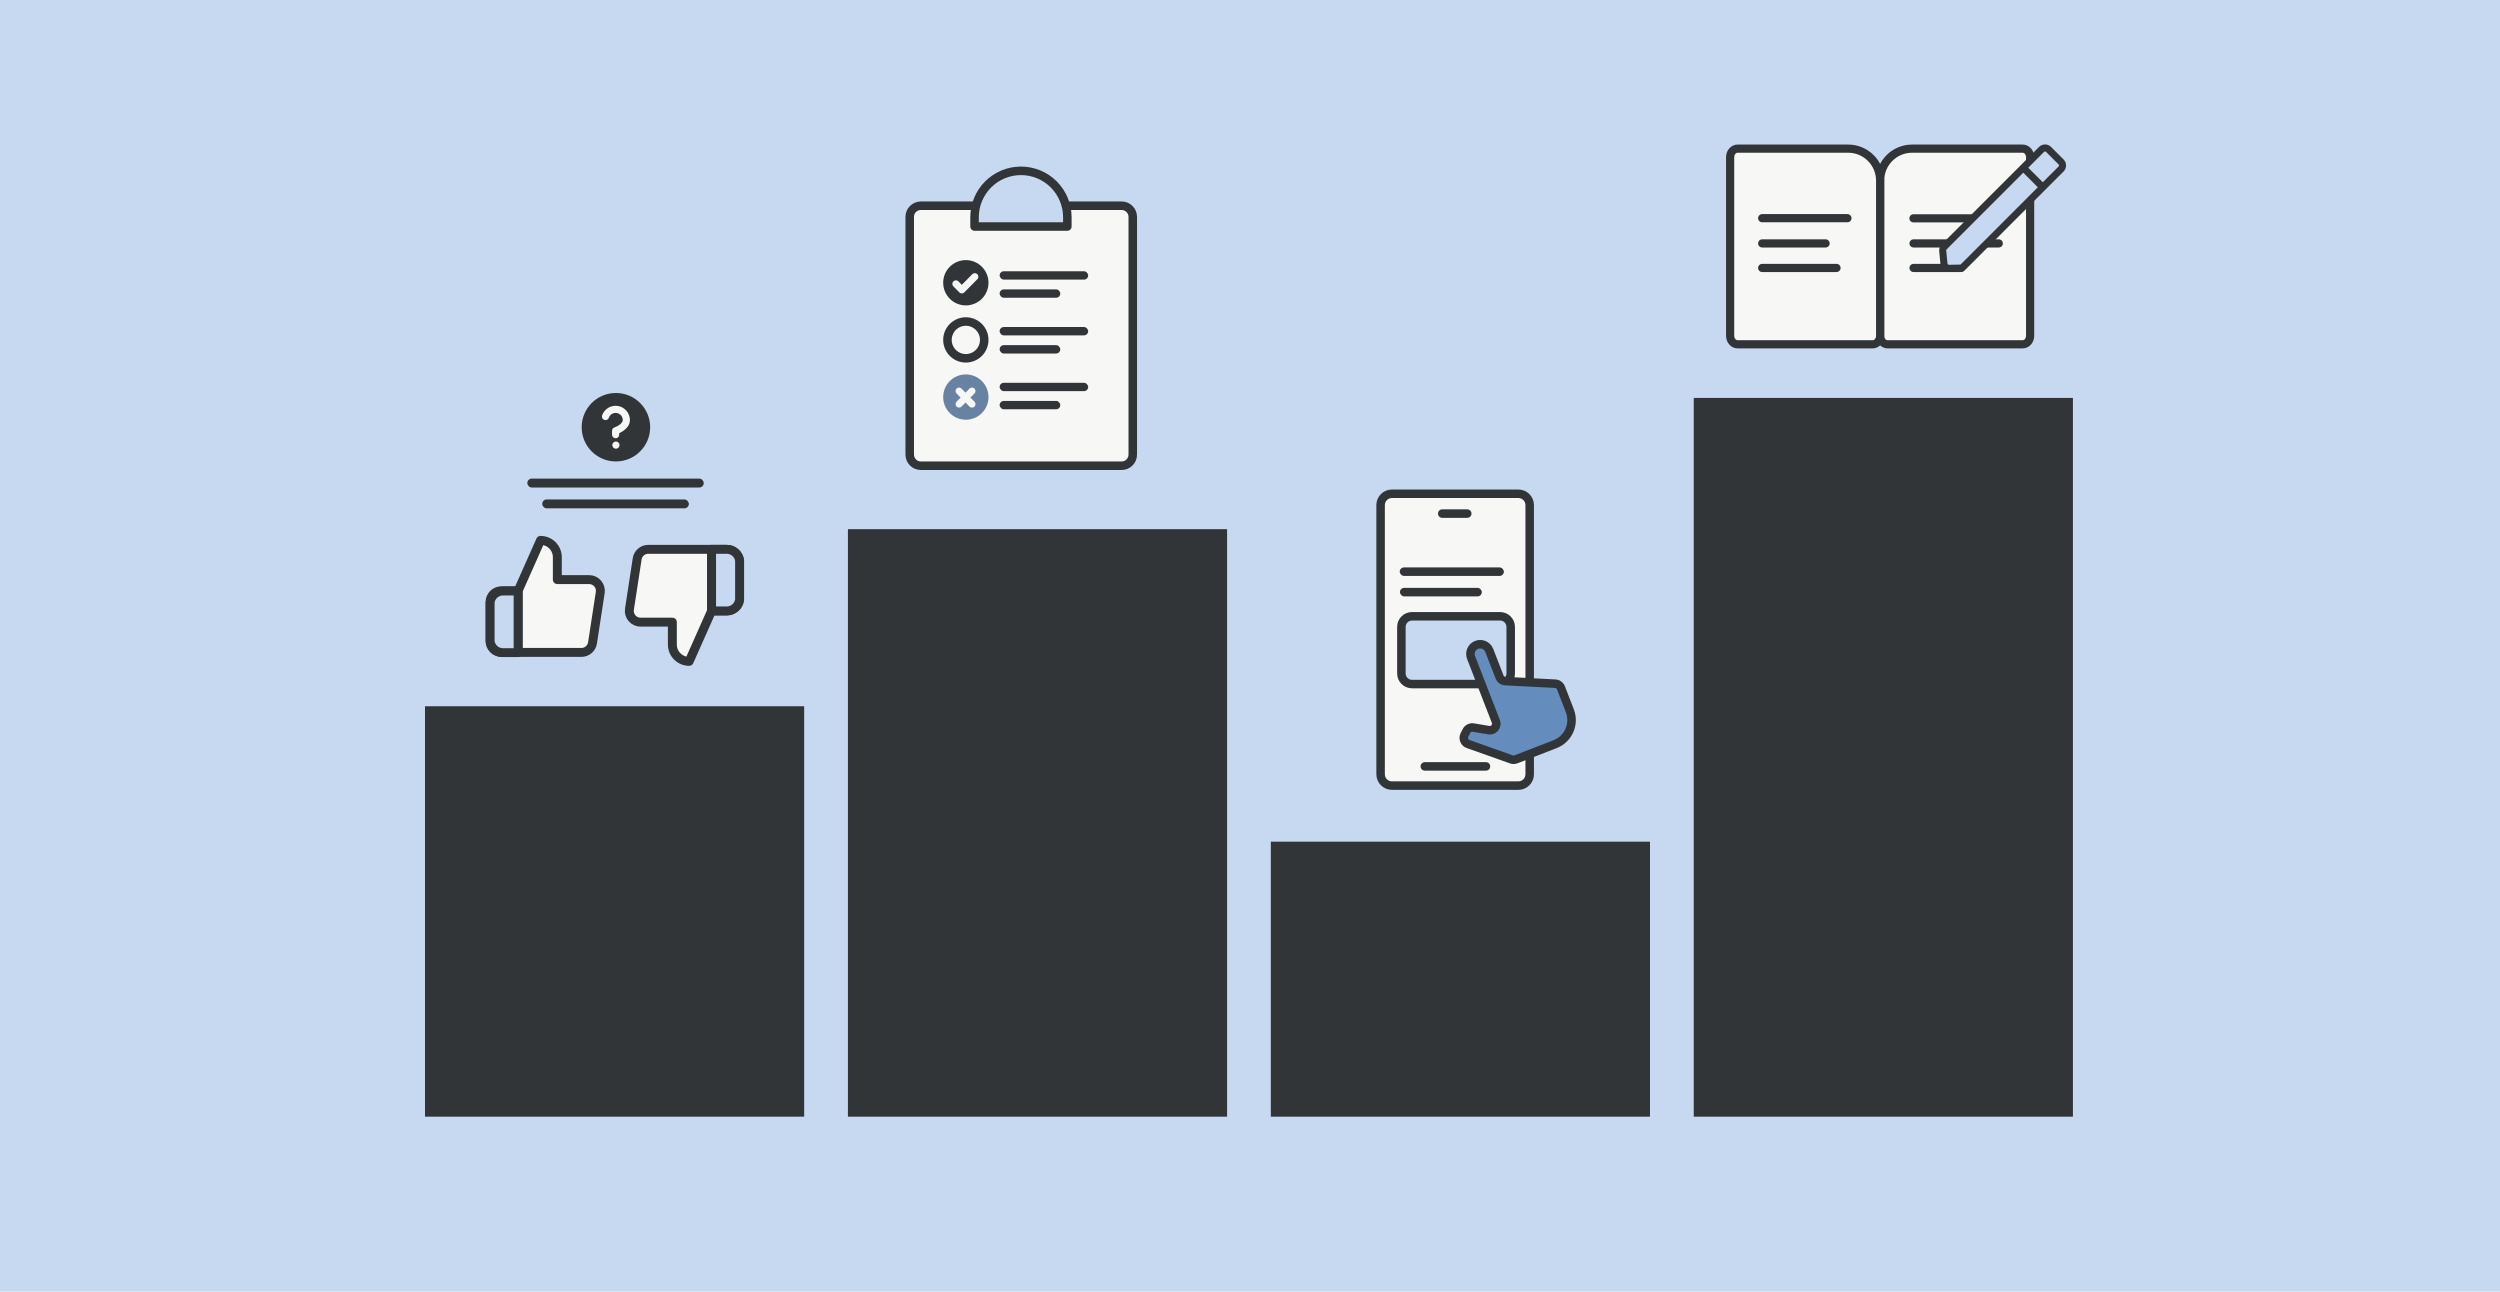 <svg width="1200" height="620" viewBox="0 0 1200 620" fill="none" xmlns="http://www.w3.org/2000/svg">
<g clip-path="url(#clip0)">
<rect width="1200" height="620" fill="#C6D9F0"/>
<rect x="204" y="339" width="182" height="197" fill="#323537"/>
<rect x="407" y="254" width="182" height="282" fill="#323537"/>
<rect x="610" y="404" width="182" height="132" fill="#323537"/>
<rect x="813" y="191" width="182" height="345" fill="#323537"/>
<path d="M267.518 278.207V267.451C267.518 265.311 266.668 263.259 265.155 261.746C263.642 260.233 261.59 259.383 259.45 259.383L248.694 283.586V313.166H279.027C280.324 313.181 281.583 312.726 282.571 311.886C283.56 311.046 284.211 309.877 284.406 308.595L288.117 284.392C288.234 283.622 288.182 282.835 287.964 282.086C287.747 281.337 287.369 280.645 286.858 280.056C286.346 279.468 285.713 278.998 285.002 278.679C284.29 278.359 283.518 278.199 282.738 278.207H267.518ZM248.694 313.166H240.626C239.2 313.166 237.832 312.6 236.823 311.591C235.815 310.582 235.248 309.214 235.248 307.788V288.964C235.248 287.538 235.815 286.17 236.823 285.161C237.832 284.152 239.2 283.586 240.626 283.586H248.694" fill="#F7F7F5"/>
<path d="M248.694 313.166H240.626C239.2 313.166 237.832 312.6 236.823 311.591C235.815 310.582 235.248 309.214 235.248 307.788V288.964C235.248 287.538 235.815 286.17 236.823 285.161C237.832 284.152 239.2 283.586 240.626 283.586H248.694M267.518 278.207V267.451C267.518 265.311 266.668 263.259 265.155 261.746C263.642 260.233 261.59 259.383 259.45 259.383L248.694 283.586V313.166H279.027C280.324 313.181 281.583 312.726 282.571 311.886C283.56 311.046 284.211 309.877 284.406 308.595L288.117 284.392C288.234 283.622 288.182 282.835 287.964 282.086C287.747 281.337 287.369 280.645 286.858 280.056C286.346 279.468 285.713 278.998 285.002 278.679C284.29 278.359 283.518 278.199 282.738 278.207H267.518Z" stroke="#323537" stroke-width="4.288" stroke-linecap="round" stroke-linejoin="round"/>
<rect x="253.115" y="229.724" width="84.689" height="4.288" rx="2.144" fill="#323537"/>
<rect x="260.262" y="239.729" width="70.395" height="4.288" rx="2.144" fill="#323537"/>
<circle cx="295.638" cy="205.068" r="14.293" fill="#323537" stroke="#323537" stroke-width="4.288"/>
<path d="M290.639 199.925C291.042 198.778 291.839 197.811 292.886 197.195C293.934 196.58 295.166 196.354 296.364 196.56C297.562 196.765 298.649 197.388 299.432 198.318C300.214 199.248 300.643 200.425 300.641 201.64C300.641 205.071 295.494 206.787 295.494 206.787V208.642" stroke="#F7F7F5" stroke-width="3.431" stroke-linecap="round" stroke-linejoin="round"/>
<path d="M295.631 213.649H295.649" stroke="#F7F7F5" stroke-width="3.431" stroke-linecap="round" stroke-linejoin="round"/>
<path d="M322.73 298.631V309.387C322.73 311.527 323.58 313.579 325.093 315.092C326.605 316.605 328.657 317.455 330.797 317.455L341.554 293.253V263.672H311.22C309.923 263.657 308.664 264.112 307.676 264.952C306.688 265.792 306.036 266.961 305.842 268.243L302.131 292.446C302.014 293.217 302.066 294.004 302.283 294.752C302.5 295.501 302.878 296.194 303.39 296.782C303.901 297.37 304.535 297.84 305.246 298.16C305.957 298.479 306.729 298.64 307.509 298.631H322.73ZM341.554 263.672H348.734C350.256 263.645 351.734 264.178 352.89 265.169C354.045 266.161 354.795 267.542 354.999 269.05V287.874C354.795 289.383 354.045 290.764 352.89 291.755C351.734 292.747 350.256 293.279 348.734 293.253H341.554" fill="#F7F7F5"/>
<path d="M341.554 293.253L330.797 317.455C328.657 317.455 326.605 316.605 325.093 315.092C323.58 313.579 322.73 311.527 322.73 309.387V298.631H307.509C306.729 298.64 305.957 298.479 305.246 298.16C304.535 297.84 303.901 297.37 303.39 296.782C302.878 296.194 302.5 295.501 302.283 294.752C302.066 294.004 302.014 293.217 302.131 292.446L305.842 268.243C306.036 266.961 306.688 265.792 307.676 264.952C308.664 264.112 309.923 263.657 311.22 263.672H341.554M341.554 293.253V263.672M341.554 293.253H348.734C350.256 293.279 351.734 292.747 352.89 291.755C354.045 290.764 354.795 289.383 354.999 287.874V269.05C354.795 267.542 354.045 266.161 352.89 265.169C351.734 264.178 350.256 263.645 348.734 263.672H341.554" stroke="#323537" stroke-width="4.288" stroke-linecap="round" stroke-linejoin="round"/>
<path d="M341.554 263.672V293.253H348.734C350.256 293.279 351.735 292.747 352.89 291.755C354.045 290.764 354.796 289.383 355 287.874V269.05C354.796 267.542 354.045 266.161 352.89 265.169C351.735 264.178 350.256 263.645 348.734 263.672H341.554Z" fill="#C6D9F0" stroke="#323537" stroke-width="4.288" stroke-linecap="round" stroke-linejoin="round"/>
<path d="M248.694 283.683V313.263H241.514C239.992 313.29 238.513 312.757 237.358 311.766C236.203 310.774 235.452 309.393 235.248 307.885V289.061C235.452 287.552 236.203 286.171 237.358 285.18C238.513 284.189 239.992 283.656 241.514 283.683H248.694Z" fill="#C6D9F0" stroke="#323537" stroke-width="4.288" stroke-linecap="round" stroke-linejoin="round"/>
<path d="M436.667 218.197V104.103C436.667 101.147 439.063 98.75 442.02 98.75H538.381C541.337 98.75 543.734 101.147 543.734 104.103V218.197C543.734 221.154 541.337 223.55 538.381 223.55H442.02C439.063 223.55 436.667 221.154 436.667 218.197Z" fill="#F7F7F5" stroke="#323537" stroke-width="4.092" stroke-linejoin="round"/>
<path d="M467.783 108.725V104.271C467.783 98.364 470.129 92.7 474.306 88.523C478.482 84.346 484.147 82 490.054 82C495.96 82 501.625 84.346 505.801 88.523C509.978 92.7 512.324 98.364 512.324 104.271V108.725H467.783Z" fill="#C6D9F0" stroke="#323537" stroke-width="4.092" stroke-linecap="round" stroke-linejoin="round"/>
<circle cx="463.601" cy="135.722" r="8.828" fill="#323537" stroke="#323537" stroke-width="4.092"/>
<rect x="479.828" y="130.201" width="42.492" height="4.015" rx="2.008" fill="#323537"/>
<rect x="479.828" y="156.968" width="42.492" height="4.015" rx="2.008" fill="#323537"/>
<rect x="479.828" y="183.734" width="42.492" height="4.015" rx="2.008" fill="#323537"/>
<rect x="479.828" y="138.9" width="29.109" height="4.015" rx="2.008" fill="#323537"/>
<rect x="479.828" y="165.667" width="29.109" height="4.015" rx="2.008" fill="#323537"/>
<rect x="479.828" y="192.434" width="29.109" height="4.015" rx="2.008" fill="#323537"/>
<path d="M467.906 132.832L461.669 139.133L458.834 136.269" stroke="#F7F7F5" stroke-width="3.41" stroke-linecap="round" stroke-linejoin="round"/>
<circle cx="463.601" cy="163.158" r="8.828" fill="#F7F7F5" stroke="#323537" stroke-width="4.092"/>
<circle cx="463.601" cy="190.594" r="10.874" fill="#6782A3"/>
<path fill-rule="evenodd" clip-rule="evenodd" d="M467.757 188.867C468.407 188.211 468.401 187.152 467.745 186.502C467.088 185.852 466.029 185.857 465.379 186.514L463.449 188.463L461.52 186.514C460.87 185.857 459.81 185.852 459.154 186.502C458.497 187.152 458.492 188.211 459.142 188.867L461.095 190.841L459.142 192.814C458.492 193.471 458.497 194.53 459.154 195.18C459.81 195.83 460.87 195.825 461.52 195.168L463.449 193.219L465.379 195.168C466.029 195.825 467.088 195.83 467.745 195.18C468.402 194.53 468.407 193.471 467.757 192.814L465.803 190.841L467.757 188.867Z" fill="#F7F7F5"/>
<path d="M662.69 371.65V242.442C662.69 239.438 665.126 237.002 668.131 237.002H728.812C731.817 237.002 734.252 239.438 734.252 242.442V371.65C734.252 374.654 731.817 377.09 728.812 377.09H668.131C665.126 377.09 662.69 374.654 662.69 371.65Z" fill="#F7F7F5" stroke="#323537" stroke-width="4.08" stroke-linejoin="round"/>
<rect x="671.871" y="272.363" width="49.983" height="4.08" rx="2.04" fill="#323537"/>
<rect x="671.974" y="282.181" width="39.3" height="4.08" rx="2.04" fill="#323537"/>
<path d="M672.666 323.248V300.921C672.666 298.104 674.949 295.82 677.766 295.82H720.044C722.861 295.82 725.144 298.104 725.144 300.921V323.248C725.144 326.065 722.861 328.348 720.044 328.348H677.766C674.949 328.348 672.666 326.065 672.666 323.248Z" fill="#C6D9F0" stroke="#323537" stroke-width="4.08"/>
<line x1="692.272" y1="246.522" x2="704.283" y2="246.522" stroke="#323537" stroke-width="4.08" stroke-linecap="round"/>
<line x1="683.916" y1="367.871" x2="713.256" y2="367.871" stroke="#323537" stroke-width="4.08" stroke-linecap="round"/>
<path fill-rule="evenodd" clip-rule="evenodd" d="M708.788 309.531C706.377 310.465 705.18 313.177 706.115 315.588L718.022 346.306C718.862 348.55 716.955 350.871 714.583 350.471L707.205 349.227C705.862 349 704.527 349.672 703.908 350.886L702.948 352.772C702.093 354.45 702.909 356.495 704.682 357.125L725.479 364.513C726.183 364.763 726.953 364.752 727.649 364.483L746.436 357.2C752.822 354.724 755.993 347.54 753.517 341.153L749.253 330.154C748.809 329.009 747.734 328.231 746.507 328.168L722.514 326.928C721.297 326.865 720.229 326.093 719.789 324.956L714.845 312.204C713.911 309.793 711.199 308.596 708.788 309.531Z" fill="#648CBD"/>
<path d="M706.115 315.588L704.213 316.326L706.115 315.588ZM718.022 346.306L719.933 345.591L719.929 345.58L719.924 345.569L718.022 346.306ZM714.583 350.471L714.244 352.483L714.244 352.483L714.583 350.471ZM707.205 349.227L707.544 347.215L707.544 347.215L707.205 349.227ZM703.908 350.886L705.726 351.812L705.726 351.812L703.908 350.886ZM702.948 352.772L701.13 351.847L701.13 351.847L702.948 352.772ZM704.682 357.125L705.365 355.203L705.365 355.203L704.682 357.125ZM725.479 364.513L726.162 362.591L726.162 362.591L725.479 364.513ZM746.507 328.168L746.402 330.205L746.402 330.205L746.507 328.168ZM714.845 312.204L716.748 311.467L714.845 312.204ZM708.017 314.851C707.49 313.491 708.165 311.96 709.525 311.433L708.051 307.629C704.589 308.97 702.871 312.864 704.213 316.326L708.017 314.851ZM719.924 345.569L708.017 314.851L704.213 316.326L716.12 347.043L719.924 345.569ZM716.112 347.021C716.401 347.795 715.742 348.598 714.922 348.459L714.244 352.483C718.169 353.145 721.323 349.304 719.933 345.591L716.112 347.021ZM714.922 348.459L707.544 347.215L706.866 351.238L714.244 352.483L714.922 348.459ZM707.544 347.215C705.322 346.84 703.113 347.952 702.091 349.96L705.726 351.812C705.94 351.392 706.401 351.16 706.866 351.238L707.544 347.215ZM702.091 349.96L701.13 351.847L704.765 353.698L705.726 351.812L702.091 349.96ZM701.13 351.847C699.717 354.621 701.065 358.005 703.999 359.048L705.365 355.203C704.752 354.985 704.47 354.278 704.765 353.698L701.13 351.847ZM703.999 359.048L724.796 366.436L726.162 362.591L705.365 355.203L703.999 359.048ZM724.796 366.436C725.96 366.849 727.234 366.831 728.387 366.385L726.912 362.58C726.671 362.674 726.405 362.677 726.162 362.591L724.796 366.436ZM728.387 366.385L747.173 359.102L745.698 355.298L726.912 362.58L728.387 366.385ZM747.173 359.102C754.61 356.219 758.302 347.853 755.419 340.416L751.615 341.891C753.683 347.227 751.034 353.229 745.698 355.298L747.173 359.102ZM755.419 340.416L751.156 329.417L747.351 330.892L751.615 341.891L755.419 340.416ZM751.156 329.417C750.421 327.522 748.642 326.235 746.613 326.13L746.402 330.205C746.826 330.227 747.198 330.496 747.351 330.892L751.156 329.417ZM746.613 326.13L722.62 324.891L722.409 328.966L746.402 330.205L746.613 326.13ZM712.943 312.941L717.886 325.694L721.691 324.219L716.748 311.467L712.943 312.941ZM709.525 311.433C710.886 310.906 712.416 311.581 712.943 312.941L716.748 311.467C715.406 308.005 711.512 306.287 708.051 307.629L709.525 311.433ZM722.62 324.891C722.205 324.869 721.841 324.606 721.691 324.219L717.886 325.694C718.618 327.58 720.389 328.861 722.409 328.966L722.62 324.891Z" fill="#323537"/>
<path d="M973.407 72.543C972.732 71.777 971.817 71.347 970.862 71.347H917.816C909.337 71.347 902.463 78.202 902.463 86.681L902.463 161.189C902.463 162.272 902.843 163.31 903.518 164.076C904.193 164.842 905.109 165.272 906.063 165.272H970.862C971.817 165.272 972.732 164.842 973.407 164.076C974.083 163.31 974.462 162.272 974.462 161.189V75.431C974.462 74.348 974.083 73.309 973.407 72.543Z" fill="#F7F7F5" stroke="#323537" stroke-width="3.927" stroke-linecap="round" stroke-linejoin="round"/>
<path d="M831.519 72.543C832.194 71.777 833.11 71.347 834.065 71.347H887.111C895.59 71.347 902.463 78.202 902.463 86.681L902.463 161.189C902.463 162.272 902.084 163.31 901.409 164.076C900.734 164.842 899.818 165.272 898.863 165.272H834.065C833.11 165.272 832.194 164.842 831.519 164.076C830.844 163.31 830.465 162.272 830.465 161.189V75.431C830.465 74.348 830.844 73.309 831.519 72.543Z" fill="#F7F7F5" stroke="#323537" stroke-width="3.927" stroke-linecap="round" stroke-linejoin="round"/>
<line x1="918.465" y1="104.797" x2="963.052" y2="104.797" stroke="#323537" stroke-width="3.927" stroke-linecap="round"/>
<line x1="1.964" y1="-1.964" x2="42.872" y2="-1.964" transform="matrix(-1 0 0 1 888.718 106.692)" stroke="#323537" stroke-width="3.927" stroke-linecap="round"/>
<line x1="918.499" y1="116.838" x2="959.407" y2="116.838" stroke="#323537" stroke-width="3.927" stroke-linecap="round"/>
<line x1="876.282" y1="116.838" x2="845.846" y2="116.838" stroke="#323537" stroke-width="3.927" stroke-linecap="round"/>
<line x1="881.518" y1="128.619" x2="845.846" y2="128.619" stroke="#323537" stroke-width="3.927" stroke-linecap="round"/>
<line x1="941.408" y1="128.619" x2="918.499" y2="128.619" stroke="#323537" stroke-width="3.927" stroke-linecap="round"/>
<path d="M933.108 126.633L932.505 120.41C932.436 119.701 932.688 118.999 933.191 118.495L971.168 80.5L979.938 71.726C980.869 70.794 982.378 70.794 983.309 71.726L989.317 77.736C990.247 78.667 990.247 80.175 989.317 81.106L980.545 89.881L942.454 127.992C942.017 128.429 941.429 128.679 940.812 128.69L935.524 128.786C934.28 128.809 933.228 127.872 933.108 126.633Z" fill="#C6D9F0"/>
<path d="M980.545 89.881L989.317 81.106C990.247 80.175 990.247 78.667 989.317 77.736L983.309 71.726C982.378 70.794 980.869 70.794 979.938 71.726L971.168 80.5M980.545 89.881L942.454 127.992C942.017 128.429 941.429 128.679 940.812 128.69L935.524 128.786C934.28 128.809 933.228 127.872 933.108 126.633L932.505 120.41C932.436 119.701 932.688 118.999 933.191 118.495L971.168 80.5M980.545 89.881L971.168 80.5" stroke="#323537" stroke-width="3.387" stroke-linejoin="round"/>
</g>
<defs>
<clipPath id="clip0">
<rect width="1200" height="620" fill="white"/>
</clipPath>
</defs>
</svg>
